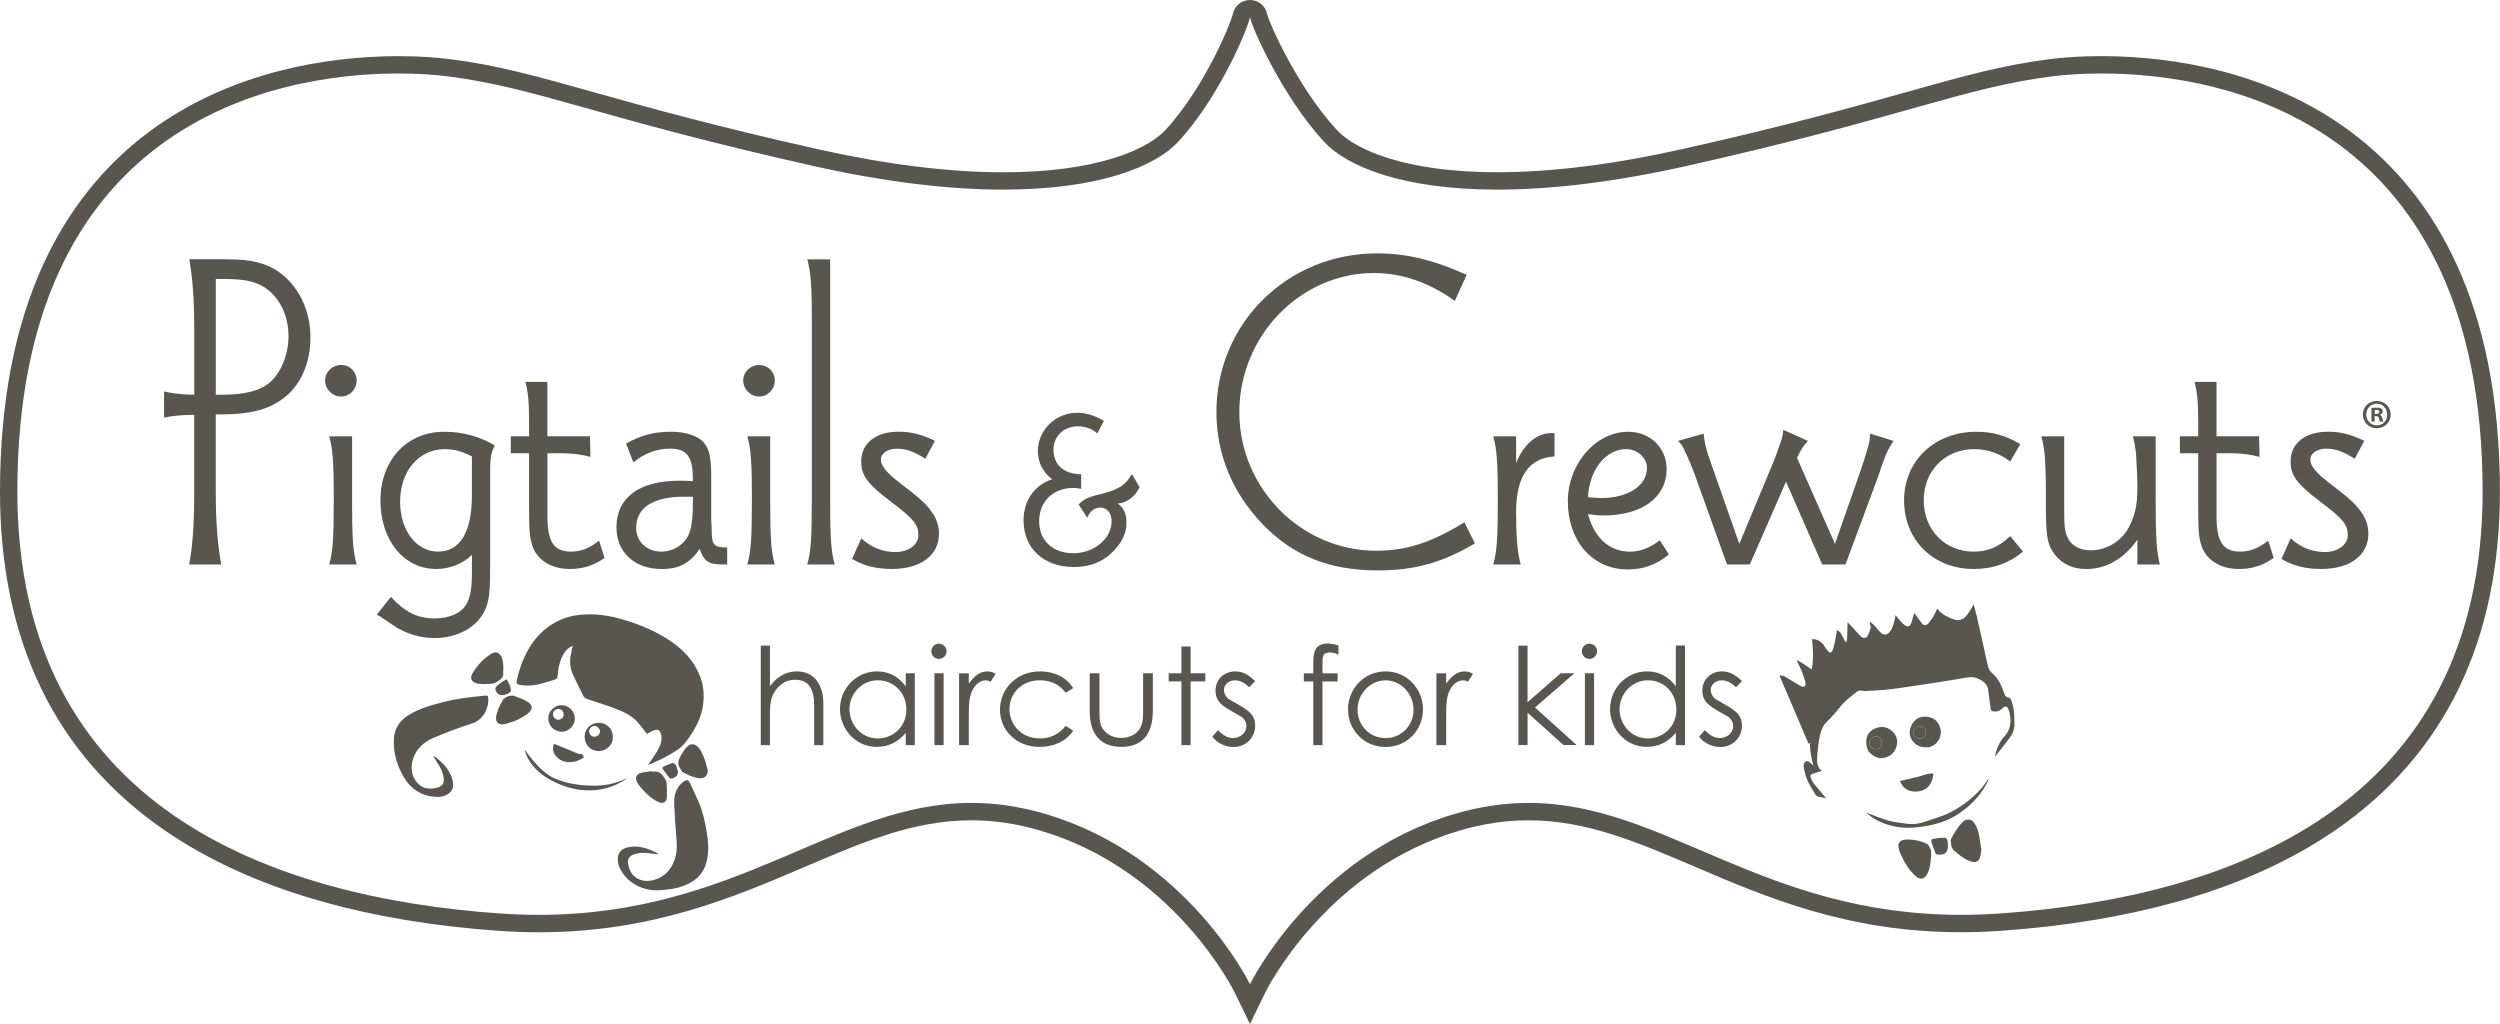 <?xml version="1.0" encoding="UTF-8"?>
<svg id="Layer_1" xmlns="http://www.w3.org/2000/svg" viewBox="0 0 680.33 278.67">
  <defs>
    <style>
      .cls-1 {
        fill: #59554f;
      }
    </style>
  </defs>
  <path class="cls-1" d="M340.16,4.73s.04.01.04.03c.38,2.51,8.71,21.45,20.11,33.8,6.12,6.63,21.12,13.04,47.16,13.04,13.91,0,30.96-1.83,51.49-6.43,58.99-13.22,75.26-21.36,99.67-24.41,3.31-.41,7.87-.76,13.28-.76,34.49,0,103.56,14.01,103.69,113.52.11,86.58-69.77,110.7-131.2,115.06-3.68.26-7.26.38-10.71.38-54.36,0-80.81-30.46-117.72-30.46-6.33,0-12.97.9-20.12,3-38.72,11.39-55.69,46.34-55.69,46.34,0,0-16.97-34.95-55.69-46.34-7.14-2.1-13.79-3-20.12-3-36.92,0-63.37,30.46-117.72,30.46-3.45,0-7.02-.12-10.71-.38-61.43-4.36-131.31-28.48-131.2-115.06.12-99.5,69.19-113.52,103.69-113.52,5.41,0,9.97.34,13.28.76,24.41,3.05,40.68,11.19,99.67,24.41,20.53,4.6,37.67,6.43,51.67,6.43,26.24,0,41.5-6.41,47.62-13.04,11.4-12.35,19.1-31.29,19.48-33.8,0-.02.02-.03.04-.03M340.16,0c-2.35,0-4.31,1.67-4.7,3.98-.25,1.07-2.12,6.02-5.39,12.3-2.78,5.35-7.28,13-12.9,19.08-1.6,1.73-5.56,5.03-14.19,7.7-8.2,2.54-18.28,3.82-29.95,3.82-14.9,0-31.94-2.13-50.64-6.32-28.42-6.37-46.57-11.47-61.15-15.56-15.11-4.24-26.02-7.31-38.97-8.93-2.9-.36-7.66-.79-13.86-.79-10.82,0-21.85,1.34-31.9,3.89-13.45,3.41-25.45,8.95-35.64,16.48-12.47,9.2-22.24,21.38-29.04,36.19-3.79,8.25-6.7,17.44-8.67,27.32C1.08,109.66.02,121.22,0,133.52c-.05,40.72,14.94,71.76,44.56,92.26,12.14,8.4,26.83,15.04,43.67,19.72,14.21,3.96,30.15,6.58,47.36,7.8,3.71.26,7.43.4,11.04.4,30.77,0,52.89-9.46,72.41-17.81,15.88-6.79,29.6-12.66,45.31-12.66,6.22,0,12.37.92,18.78,2.81,8.29,2.44,16.2,6.23,23.52,11.29,5.9,4.07,11.43,8.96,16.45,14.54,8.62,9.58,12.77,17.97,12.81,18.05l4.25,8.76,4.25-8.77c.04-.08,4.19-8.46,12.8-18.04,5.02-5.58,10.55-10.47,16.45-14.54,7.32-5.05,15.23-8.85,23.52-11.29,6.42-1.89,12.56-2.81,18.78-2.81,15.71,0,29.42,5.86,45.3,12.65,19.52,8.35,41.65,17.81,72.42,17.81,3.62,0,7.33-.13,11.04-.4,17.21-1.22,33.15-3.85,47.36-7.8,16.84-4.69,31.53-11.32,43.67-19.72,29.62-20.5,44.61-51.54,44.56-92.26-.02-12.3-1.08-23.86-3.17-34.36-1.96-9.88-4.88-19.08-8.67-27.32-6.8-14.81-16.57-26.98-29.04-36.19-10.2-7.53-22.19-13.07-35.64-16.48-10.05-2.54-21.08-3.89-31.89-3.89-6.2,0-10.96.43-13.86.79-12.95,1.62-23.86,4.68-38.97,8.93-14.58,4.09-32.72,9.19-61.15,15.56-18.7,4.19-35.68,6.32-50.46,6.32-11.57,0-21.54-1.29-29.64-3.82-6.29-1.97-11.28-4.7-14.05-7.7-5.65-6.12-10.3-13.76-13.21-19.09-3.47-6.36-5.44-11.26-5.72-12.32-.39-2.29-2.35-3.94-4.7-3.94h0Z"/>
  <g>
    <path class="cls-1" d="M176.05,199.73c-.78-1-1.55-2.05-2.39-3.04-1.77-2.07-4.22-3.09-6.67-4.02-2.44-.92-4.95-1.65-7.42-2.51-.33-.11-.65-.45-.82-.77-.89-1.74-1.74-3.5-2.59-5.26-.87-1.79-1.24-3.65-.87-5.63.17-.88.33-1.76.51-2.75-1,.48-1.8,1.14-2.33,2.03-1.14,1.9-1.58,4.03-1.75,6.21-.04.48-.17.77-.65.92-3.02.93-6,2.07-9.26,1.52-.22-.04-.43-.11-.65-.14-.5-.08-.66-.36-.57-.85.59-3.03,1.62-5.9,3.13-8.6,1.49-2.67,3.46-4.93,5.99-6.62,2.25-1.51,4.75-2.47,7.47-2.83,4.32-.57,8.51.05,12.65,1.29,3.94,1.18,7.72,2.73,11.23,4.87,2.91,1.76,5.52,3.9,7.45,6.74,1.64,2.41,2.74,5.02,2.94,8,.28,4.19-.94,7.93-3.23,11.36-1.08,1.62-2.16,3.26-3.8,4.37-1.21.81-2.48,1.54-3.77,2.21-1.22.64-2.49,1.16-3.74,1.73-.17.08-.36.11-.55.17.88-1.3,1.8-2.52,2.55-3.82.76-1.31,1.34-2.71,1.03-4.3-.25-1.28-.87-1.69-2.07-1.24-.69.26-1.31.7-1.84.99Z"/>
    <path class="cls-1" d="M118.14,205.76c2.2,1.65,4.15,3.51,4.94,6.28.54,1.91.2,3.12-1.21,4.06-.91.61-1.98.8-3.05.76-3.94-.16-6.94-2.02-8.92-5.36-1.88-3.19-2.91-6.68-2.71-10.44.15-2.8,1.55-4.89,3.87-6.38,2.94-1.89,6.28-2.75,9.6-3.63,3.62-.96,7.34-1.34,11.05-1.73,1.04-.11,1.16,0,1.18,1.02.05,2.44-1.32,5.55-4.46,6.55-3.55,1.13-7.06,2.44-10.49,3.91-2.62,1.12-4.7,2.99-5.58,5.85-.87,2.83-.11,5.83,2.47,7.42,1.29.8,4.09.69,5.23-.24.61-.5.8-1.23.71-1.98-.2-1.59-.87-3-1.77-4.31-.37-.54-.71-1.11-1.06-1.67.06-.03.12-.07.18-.1Z"/>
    <path class="cls-1" d="M179.15,232.48c-.95-.11-1.9-.2-2.85-.32-1.35-.17-2.67-.06-3.95.4-1.07.39-1.61,1.29-1.42,2.41.24,1.45.7,2.79,1.95,3.71,1.54,1.14,3.27,1.28,5.04.79,2.94-.81,4.77-2.8,5.71-5.65.75-2.27.57-4.59.35-6.92-.23-2.45-.33-4.91-.47-7.36-.08-1.44-.08-2.88.48-4.24.47-1.16,1.24-2.09,2.29-2.76.63-.4,1.08-.28,1.4.38.84,1.76,1.64,3.54,2.44,5.32,1.12,2.49,1.67,5.14,2.14,7.81.51,2.91.75,5.83-.05,8.72-.58,2.11-1.76,3.81-3.64,5.01-2.09,1.34-4.39,2.01-6.83,2.28-1.65.18-3.29.38-4.95.07-2.96-.54-5.42-1.88-7.21-4.35-.93-1.29-1.55-2.66-1.45-4.3.08-1.37.94-2.39,2.28-2.78,2.69-.78,5.16-.08,7.58,1.02.41.19.81.42,1.21.63-.02.04-.04.08-.06.11Z"/>
    <path class="cls-1" d="M136.91,182.85c.33,1.15-.43,1.91-1.46,2.57-.54.34-1.04.62-1.7.65-1.28.06-2.56.22-3.84-.06-1.64-.37-2.15-1.42-1.28-2.85,1.27-2.1,2.89-3.91,4.99-5.19,1.03-.62,2.01-.73,2.77.63.57,1.03.52,2.15.59,3.26.02.26-.03.53-.05.99Z"/>
    <path class="cls-1" d="M192.61,209.66c-.04,1.88-1.27,2.26-2.53,2.08-1.58-.22-2.98-.9-4.35-1.64-.27-.14-.36-.59-.56-.87-.81-1.11-.71-2.19-.05-3.33.63-1.08,1.21-2.19,2.23-2.98.67-.52,1.56-.5,2.22.04,1.17.97,1.68,2.34,2.19,3.69.36.97.57,2.01.85,3.01Z"/>
    <path class="cls-1" d="M136.82,197.13c-1.36.05-1.99-.74-1.8-2.09.22-1.54.92-2.88,1.62-4.22.59-1.13,2.25-1.82,3.45-1.38,1.17.43,2.35.87,3.41,1.5,1.53.9,1.55,2.04.31,3.1-.83.71-1.83,1.26-2.82,1.76-.89.44-1.86.73-2.81,1.04-.44.15-.91.2-1.37.29Z"/>
    <path class="cls-1" d="M177.41,210.05c1.42-.34,2.41.15,3.2,1.33.41.61.81,1.16.82,1.9.02,1.29.12,2.58.02,3.86-.09,1.21-1.17,1.62-2.15,1.18-1.89-.85-3.34-2.23-4.69-3.73-.51-.57-1-1.22-1.32-1.91-.52-1.1-.04-2.07,1.17-2.37.97-.24,1.98-.31,2.97-.46,0,.06-.01.13-.02.19Z"/>
    <path class="cls-1" d="M159.09,200.52c-.04-2.06,1.66-3.82,3.78-3.83,2-.01,3.92,1.36,3.91,3.98,0,1.92-1.58,3.63-3.72,3.72-2.19.09-3.92-1.63-3.97-3.86ZM161.77,200.48c.83-.02,1.5-.64,1.51-1.39,0-.79-.76-1.57-1.53-1.54-.73.02-1.44.74-1.41,1.42.03.9.63,1.54,1.43,1.52Z"/>
    <path class="cls-1" d="M149.23,195.51c-.11-1.9,1.67-3.53,3.37-3.59,2.32-.09,3.88,1.77,3.84,3.7-.04,1.83-1.68,3.52-3.56,3.5-1.99-.02-3.66-1.47-3.65-3.61ZM151.95,192.92c-.76,0-1.47.66-1.48,1.42-.01.79.73,1.55,1.52,1.54.66,0,1.42-.7,1.41-1.34-.02-.98-.51-1.54-1.45-1.63Z"/>
    <path class="cls-1" d="M170.81,211.69c-2.9,2.09-6.13,3.22-9.69,3.38-4.03.18-7.76-.93-11.26-2.8-2.44-1.31-4.54-3.1-5.98-5.52-.52-.88-.9-1.84-1.19-2.83.8,1.03,1.57,2.09,2.41,3.08,1.68,1.99,3.55,3.83,5.95,4.88,1.65.72,3.44,1.2,5.22,1.5,1.91.32,3.88.44,5.83.42,2.43-.02,4.82-.5,7.1-1.41.55-.22,1.08-.46,1.62-.7Z"/>
    <path class="cls-1" d="M150.77,202.42c1.46.59,2.86,1.17,4.27,1.74.82.34,1.63.69,2.47,1,.22.08.5.01.8.01.19.27.41.59.63.91-2.06,1.53-4.97,1.9-6.96.34-1.26-.99-1.91-2.38-1.22-4.01Z"/>
    <path class="cls-1" d="M137.82,184.85c.6.88,1.11,1.78,1.21,2.84.06.67-.54.95-1.04,1.17-.4.18-.85.28-1.29.33-.99.11-2.17-1.14-1.83-2.03.16-.43.65-.77,1.05-1.07.58-.44,1.22-.8,1.9-1.24Z"/>
    <path class="cls-1" d="M184.49,210.02c0,1.22-.72,1.45-1.4,1.77-.64.31-.94-.12-1.23-.49-.51-.64-.97-1.32-1.46-1.98-.24-.31-.16-.56.16-.7.73-.32,1.47-.66,2.23-.91.65-.21,1.03.28,1.25.78.25.57.36,1.19.46,1.53Z"/>
  </g>
  <g>
    <path class="cls-1" d="M537.11,164.49c.3,1.14.6,2.21.85,3.28.43,1.84.84,3.69,1.25,5.53.28,1.23.55,2.46.82,3.7.34,1.54.66,3.1,1.05,4.63.11.43.41.83.69,1.19.25.32.58.57.88.85,1.29,1.22,1.93,2.82,2.54,4.43.14.36.27.73.43,1.08.16.34.4.53.83.6.32.05.75.37.85.66.32.96.6,1.96.73,2.96.15,1.13.13,2.28.16,3.42.04,1.4-.35,2.68-1.18,3.8-1.32,1.78-2.67,3.53-4.12,5.25.01-.13,0-.26.04-.38.52-1.91,1.21-3.73,2.61-5.2,1.52-1.6,1.77-3.53,1.45-5.6-.1-.62-.22-1.26-.49-1.82-.37-.76-.88-.8-1.48-.2-.79.78-1.7,1.13-2.8.87-.18-.05-.43-.26-.46-.42-.19-1.22-.33-2.45-.49-3.68-.07-.57-.14-1.15-.23-1.72-.26-1.69-1.48-2.5-2.9-3.1-1.2-.51-2.42-.35-3.67-.13-2.47.45-4.95.84-7.44,1.24-1.57.25-3.14.48-4.72.71-1.63.24-3.27.49-4.9.72-1.6.22-3.19.46-4.79.6-1.71.15-3.43.21-5.14.29-.17,0-.33-.05-.5-.08-.65-.1-1.23-.11-1.81.36-1.64,1.33-3.33,2.58-4.61,4.3-.53.72-1.16,1.38-1.76,2.05-.53.59-1.05,1.2-1.64,1.73-1.32,1.19-1.69,2.81-2.04,4.43-.19.9-.32,1.83-.41,2.75-.12,1.21-.24,2.42-.22,3.64.01.62.27,1.26.53,1.84.12.27.5.42.82.67-.88.29-1.72.6-2.58.85-.55.16-.69.52-.52.97.21.56.44,1.15.8,1.6,1.16,1.46,2.39,2.86,3.52,4.19-.04-.02-.22-.15-.42-.2-.55-.12-1.12-.17-1.66-.32-.33-.09-.74-.25-.89-.51-.8-1.31-1.63-2.63-2.26-4.02-.47-1.04-.69-2.2-.97-3.33-.08-.34-.06-.74.05-1.08.25-.79.84-.96,1.51-.48.34.25.64.56,1.05.93-.54-2.13-1.01-4.17-.89-6.32-.12.14-.23.26-.39.43-2.64-6.19-5.27-12.33-7.91-18.53.66-.27,1.14.03,1.58.28,1.39.81,2.74,1.69,4.14,2.49.3.17.8.25,1.09.11.2-.09.33-.65.25-.95-.26-1.02-.56-2.05-.95-3.02-.42-1.05-.97-2.04-1.52-3.21,1.53.63,2.7,1.64,4.16,2.56.55-2.82.34-5.54.09-8.24,1.13-.16,2.68.73,3.31,1.82.28.48.6.95.95,1.38.49.61,1.06.55,1.33-.18.29-.78.48-1.61.65-2.43.2-.96.35-1.94.55-3.11.36.29.76.48.96.8.44.69.77,1.44,1.16,2.15.08.16.2.3.39.43.52-1.87.19-3.78.38-5.48,1.12,1.2,2.3,2.49,3.49,3.77.74.79,1.61.7,2.08-.27.31-.63.5-1.32.71-2,.05-.16-.05-.37-.09-.56-.06-.28-.12-.56-.19-.84.06-.05.13-.09.19-.14.33.28.7.52.99.83.6.64,1.12,1.36,1.75,1.97.99.95,1.92.79,2.69-.34.74-1.08,1.01-2.32,1.27-3.56.04-.21.08-.42.15-.76.67.78,1.22,1.51,1.86,2.15.39.39.9.85,1.39.9.64.07.92-.61,1.11-1.17.22-.63.37-1.28.55-1.92.07-.24.15-.48.18-.59.68.94,1.34,1.94,2.09,2.87.49.6,1.27.58,1.8-.05.58-.69,1.08-1.45,1.53-2.22.33-.55.53-1.18.8-1.8,1.18,1.62,2.92,2.37,4.7,3.01,1.09.39,2.17.07,2.97-.72.62-.61,1.06-1.4,1.55-2.13.27-.4.48-.85.74-1.32Z"/>
    <path class="cls-1" d="M539.19,231.32c-.12.65-.2,1.33-.36,1.99-.24.98-1.14,1.5-2.13,1.23-1.51-.41-2.78-1.26-3.96-2.25-.13-.11-.23-.28-.37-.36-1.29-.7-1.47-1.91-1.51-3.19,0-.1,0-.22.04-.31.89-1.75,1.87-3.44,3.31-4.82.49-.47,1.08-.65,1.71-.57.36.05.79.26,1.02.53,1.11,1.31,1.52,2.91,1.77,4.56.15,1.04.32,2.08.49,3.17Z"/>
    <path class="cls-1" d="M519.24,228.44c1.82.05,3.62.4,5.29,1.29.14.07.26.22.33.37.22.44.52.88.61,1.35.11.59.08,1.22.02,1.83-.13,1.48-.26,2.96-.91,4.33-.77,1.63-1.93,1.97-3.28.78-1.57-1.39-2.74-3.12-3.63-5.02-.22-.47-.45-.93-.64-1.41-.12-.28-.2-.57-.27-.86-.44-1.67.16-2.52,1.86-2.61.19-.01.39-.02.63-.04Z"/>
    <path class="cls-1" d="M511.93,206.33c-1.25.1-3.36-1.3-3.72-2.41-.75-2.28-.27-4.32,1.38-5.32,1.43-.85,3.04-1.12,4.55-.2,1.39.84,2.27,2.16,2.13,3.81-.2,2.29-1.81,4.01-4.33,4.11ZM510.37,203.89c.99,0,1.75-.77,1.74-1.77,0-.98-.7-1.72-1.62-1.72-.94,0-1.73.78-1.74,1.72-.02,1.05.64,1.76,1.62,1.77Z"/>
    <path class="cls-1" d="M524.02,203.35c-1.85.1-3.54-1.09-4.15-2.86-.72-2.13.86-5.03,3.07-5.38,2.08-.33,4.17.34,5,2.78.74,2.17-.37,4.68-2.91,5.45-.31.09-.67.01-1.01.01ZM522.52,200.94c.83.04,1.5-.61,1.55-1.5.05-.97-.66-1.81-1.59-1.83-1.05-.03-1.71.69-1.85,1.69-.13.96.92,1.77,1.89,1.64Z"/>
    <path class="cls-1" d="M508.14,221.25c1.95.71,3.88,1.54,5.87,2.1,1.58.44,3.26.56,4.9.81,1.83.28,3.59-.05,5.31-.65,1.37-.47,2.75-.91,4.12-1.41,2.68-.98,5.09-2.43,7.33-4.21,2.04-1.62,3.83-3.44,5.19-5.67.04-.06.1-.11.15-.17.05.03.1.06.15.08-.52.97-.97,2.01-1.59,2.91-.76,1.09-1.61,2.13-2.54,3.07-.97.99-2.02,1.94-3.16,2.74-1.22.86-2.51,1.66-3.87,2.25-2.18.94-4.49,1.51-6.86,1.86-2.54.37-5.09.46-7.58-.07-2.61-.55-5.11-1.51-7.18-3.32-.11-.1-.24-.17-.37-.26.04-.03.08-.05.12-.08Z"/>
    <path class="cls-1" d="M517.05,212.55c1.58-.38,3.09-.76,4.61-1.09,1.49-.32,2.89-1.14,4.5-.93-.27,2.63-1.54,4.62-4.41,4.87-2.18.19-4-.83-4.7-2.86Z"/>
    <path class="cls-1" d="M527.83,232.57c-1,0-1.03-.03-1.35-.98-.25-.75-.55-1.49-.81-2.24-.25-.71-.13-.98.59-1.11.88-.15,1.77-.24,2.66-.27.72-.02,1.07.4,1.11,1.13.02.53.13,1.08.05,1.6-.2,1.36-.84,1.87-2.24,1.88Z"/>
    <path class="cls-1" d="M510.37,203.89c-.98,0-1.63-.72-1.62-1.77.01-.94.8-1.71,1.74-1.72.91,0,1.61.73,1.62,1.72,0,1-.75,1.77-1.74,1.77Z"/>
    <path class="cls-1" d="M522.52,200.94c-.97.13-2.02-.68-1.89-1.64.14-1,.79-1.72,1.85-1.69.93.03,1.64.86,1.59,1.83-.05.89-.72,1.54-1.55,1.5Z"/>
  </g>
  <g>
    <path class="cls-1" d="M207.03,175.68h2.5v11.04c2.02-2.65,4.42-4.01,7.32-4.01,4.23,0,7.21,2.98,7.21,8.83v11.23h-2.5v-10.64c0-4.6-1.4-7.14-5.19-7.14-2.1,0-3.83.92-5.15,2.65-1.44,1.88-1.69,3.79-1.69,6.92v8.21h-2.5v-27.09Z"/>
    <path class="cls-1" d="M246.48,183.22h2.47v19.55h-2.47v-3.35c-2.13,2.58-4.82,3.83-7.88,3.83-5.71,0-10.01-4.75-10.01-10.31s4.42-10.23,10.09-10.23c3.17,0,5.85,1.36,7.8,4.09v-3.57ZM231.17,193.01c0,4.23,3.31,7.95,7.69,7.95,4.01,0,7.8-3.02,7.8-7.88,0-4.53-3.39-7.95-7.77-7.95s-7.73,3.68-7.73,7.88Z"/>
    <path class="cls-1" d="M257.6,177.22c0,1.14-.96,2.1-2.1,2.1s-2.06-.96-2.06-2.1.96-2.06,2.06-2.06,2.1.92,2.1,2.06ZM254.29,183.22h2.5v19.55h-2.5v-19.55Z"/>
    <path class="cls-1" d="M263.64,186.06c1.47-2.13,3.06-3.35,5.04-3.35,1.14,0,1.73.37,2.25.66l-1.33,2.14c-.29-.15-.77-.37-1.33-.37-1.84,0-3.5,1.58-4.23,4.27-.33,1.25-.4,3.28-.4,5.93v7.44h-2.65v-19.55h2.65v2.83Z"/>
    <path class="cls-1" d="M292.05,198.83c-1.91,2.91-5.23,4.42-9.17,4.42-6.44,0-10.75-4.64-10.75-10.09,0-5.74,4.49-10.45,10.93-10.45,3.75,0,7.18,1.55,8.98,4.56l-2.02,1.25c-1.73-2.28-4.12-3.39-7.07-3.39-4.97,0-8.25,3.64-8.25,7.84s3.24,7.99,8.28,7.99c2.83,0,5.19-1.14,7.03-3.42l2.02,1.29Z"/>
    <path class="cls-1" d="M311.08,183.22h2.65v10.12c0,6.59-2.98,9.9-8.58,9.9s-8.61-3.31-8.61-9.9v-10.12h2.65v9.53c0,2.06,0,3.75.55,4.93.92,1.99,2.94,3.13,5.41,3.13,1.8,0,3.39-.66,4.42-1.73,1.55-1.66,1.51-3.53,1.51-6.33v-9.53Z"/>
    <path class="cls-1" d="M321.5,175.93h2.5v7.29h4.01v2.21h-4.01v17.34h-2.5v-17.34h-3.46v-2.21h3.46v-7.29Z"/>
    <path class="cls-1" d="M331.48,198.68c1.25,1.4,2.61,2.17,4.09,2.17,1.91,0,3.61-1.4,3.61-3.24,0-1.14-.66-2.21-1.62-2.72-4.49-2.5-6.77-3.57-6.77-6.99,0-3.09,2.39-5.19,5.37-5.19,2.13,0,3.75,1.03,5.41,2.65l-1.62,1.66c-1.18-1.14-2.36-1.88-3.94-1.88s-2.94,1.14-2.94,2.61c0,.99.63,2.1,1.51,2.61,4.49,2.61,6.99,3.61,6.99,7.14,0,3.06-2.36,5.78-5.89,5.78-2.17,0-4.38-.99-5.78-2.8l1.58-1.8Z"/>
    <path class="cls-1" d="M357.39,180.17c0-3.17.77-5.04,3.98-5.04,1.07,0,2.06.29,2.87.55v2.47c-.59-.26-1.36-.59-2.36-.59-2.06,0-1.99,1.25-1.99,3.02v2.65h4.12v2.21h-4.12v17.34h-2.5v-17.34h-2.58v-2.21h2.58v-3.06Z"/>
    <path class="cls-1" d="M387.24,193.05c0,5.56-4.31,10.23-10.2,10.23s-10.2-4.67-10.2-10.23,4.34-10.34,10.2-10.34,10.2,4.75,10.2,10.34ZM369.43,193.09c0,4.27,3.2,7.77,7.62,7.77s7.62-3.5,7.62-7.77-3.46-7.95-7.62-7.95-7.62,3.61-7.62,7.95Z"/>
    <path class="cls-1" d="M393.54,186.06c1.47-2.13,3.06-3.35,5.04-3.35,1.14,0,1.73.37,2.25.66l-1.33,2.14c-.29-.15-.77-.37-1.33-.37-1.84,0-3.5,1.58-4.23,4.27-.33,1.25-.4,3.28-.4,5.93v7.44h-2.65v-19.55h2.65v2.83Z"/>
    <path class="cls-1" d="M413.19,175.68h2.5v15.42l9.02-7.88h3.72l-10.71,9.31,11.34,10.23h-3.57l-9.79-8.8v8.8h-2.5v-27.09Z"/>
    <path class="cls-1" d="M434.62,177.22c0,1.14-.96,2.1-2.1,2.1s-2.06-.96-2.06-2.1.96-2.06,2.06-2.06,2.1.92,2.1,2.06ZM431.3,183.22h2.5v19.55h-2.5v-19.55Z"/>
    <path class="cls-1" d="M456.04,199.42c-2.13,2.58-4.82,3.83-7.88,3.83-5.71,0-10.01-4.75-10.01-10.31s4.42-10.23,10.09-10.23c3.17,0,5.85,1.36,7.8,4.09v-11.12h2.5v27.09h-2.5v-3.35ZM440.73,193.01c0,4.23,3.31,7.95,7.69,7.95,4.01,0,7.77-3.02,7.77-7.88,0-4.53-3.35-7.95-7.73-7.95s-7.73,3.68-7.73,7.88Z"/>
    <path class="cls-1" d="M463.95,198.68c1.25,1.4,2.61,2.17,4.09,2.17,1.91,0,3.61-1.4,3.61-3.24,0-1.14-.66-2.21-1.62-2.72-4.49-2.5-6.77-3.57-6.77-6.99,0-3.09,2.39-5.19,5.37-5.19,2.13,0,3.75,1.03,5.41,2.65l-1.62,1.66c-1.18-1.14-2.36-1.88-3.94-1.88s-2.94,1.14-2.94,2.61c0,.99.63,2.1,1.51,2.61,4.49,2.61,6.99,3.61,6.99,7.14,0,3.06-2.36,5.78-5.89,5.78-2.17,0-4.38-.99-5.78-2.8l1.58-1.8Z"/>
  </g>
  <g>
    <path class="cls-1" d="M51.87,112.89c-2.99.12-4.86.25-7.22.75v-7.1c2.37.5,4.23.75,7.22.87h1v-16.56c0-8.71-.37-14.82-1.37-20.29h10.08c6.85,0,10.71,1,14.19,3.36,5.48,3.86,8.71,10.46,8.71,17.93s-2.99,13.45-7.72,16.81c-4.23,2.99-9.09,4.11-16.81,4.11h-1.24v20.67c0,8.71.5,14.69,1.49,20.17h-8.71c1-5.48,1.37-11.45,1.37-20.17v-20.54h-1ZM60.46,107.41c6.1,0,9.96-1,12.7-3.11,3.24-2.61,5.35-7.72,5.35-12.82,0-5.98-2.74-11.2-7.22-13.69-2.24-1.25-5.1-1.87-10.33-1.87h-2.24v31.5h1.74Z"/>
    <path class="cls-1" d="M97.06,103.55c0,2.37-1.87,4.36-4.23,4.36s-4.36-1.99-4.36-4.36,1.99-4.23,4.36-4.23,4.23,1.87,4.23,4.23ZM90.83,136.42v-.5c0-9.96-.25-13.69-1.24-17.18h6.22v17.68c0,9.96.25,13.69,1.24,17.18h-7.47c1-3.49,1.24-7.22,1.24-17.18Z"/>
    <path class="cls-1" d="M118.22,168.29c4.23,0,7.47-1.49,8.84-4.11,1-1.99,1.37-4.11,1.37-8.84v-4.36c-2.37,2.37-5.98,3.86-9.71,3.86-8.84,0-15.19-7.84-15.19-18.67s7.1-18.67,17.3-18.67c4.98,0,9.71,1.24,13.82,3.73-1,1.87-1.25,3.49-1.25,6.47v24.53c0,9.21-.25,11.08-1.37,13.69-2.12,4.73-7.47,7.72-13.82,7.72-3.86,0-7.84-1.25-10.83-3.24l-3.36-2.24c-.5-.37-.87-.62-1.49-.87l3.86-4.86c3.73,4.11,7.22,5.85,11.83,5.85ZM121.08,122.22c-7.1,0-12.2,5.98-12.2,14.32,0,7.72,4.36,13.57,10.33,13.57s9.21-5.23,9.21-15.31v-10.58c-2.61-1.37-4.86-1.99-7.35-1.99Z"/>
    <path class="cls-1" d="M160.55,118.74l.12,5.6c-2.12-.62-4.98-1-7.84-1h-3.86v17.68c.12,6.6,1.87,9.09,6.47,9.09,2.74,0,5.1-1,7.59-2.99l1.49,4.73c-3.11,2.12-5.98,2.99-9.46,2.99-4.98,0-8.71-2.37-10.08-5.98-.87-2.61-1-4.23-1-11.45v-14.07h-4.98v-4.61h4.98v-3.36c0-5.98-.25-8.59-1-11.45h5.98v14.81h11.58Z"/>
    <path class="cls-1" d="M197.89,153.6h-1.37c-3.73,0-4.98-.87-6.1-4.23-2.61,3.86-5.6,5.48-10.33,5.48-7.47,0-12.33-4.61-12.33-11.33,0-8.09,6.1-12.7,17.18-12.7,1.24,0,2.12,0,3.61.12v-.62c0-6.1-1.62-8.22-6.22-8.22-3.61,0-6.97,1.24-9.96,3.73l-1.99-5.1c3.86-2.24,7.59-3.24,12.2-3.24,4.11,0,7.47,1.12,9.09,3.11,1.37,1.74,1.87,3.98,1.87,8.84v11.7l.12,2.61c0,4.61.5,5.23,4.23,5.23v4.61ZM186.19,135.17c-8.47,0-13.07,2.99-13.07,8.47,0,3.73,2.86,6.47,6.85,6.47,3.61,0,6.97-2.37,7.84-5.73.5-1.74.75-4.11.75-7.59v-1.62h-2.37Z"/>
    <path class="cls-1" d="M210.84,103.55c0,2.37-1.87,4.36-4.23,4.36s-4.36-1.99-4.36-4.36,1.99-4.23,4.36-4.23,4.23,1.87,4.23,4.23ZM204.62,136.42v-.5c0-9.96-.25-13.69-1.24-17.18h6.22v17.68c0,9.96.25,13.69,1.24,17.18h-7.47c1-3.49,1.24-7.22,1.24-17.18Z"/>
    <path class="cls-1" d="M220.93,136.42v-48.55c0-10.08-.25-13.69-1.24-17.3h6.22v65.86c0,9.96.25,13.69,1.24,17.18h-7.47c1-3.49,1.24-7.22,1.24-17.18Z"/>
    <path class="cls-1" d="M251.8,124.84c-2.86-1.87-5.23-2.74-7.72-2.74s-4.36,1.24-4.36,2.99c0,1.62,1.49,3.49,4.86,6.1l3.36,2.61c5.35,4.11,7.59,7.47,7.59,11.45,0,5.85-4.98,9.59-12.82,9.59-4.23,0-7.72-.87-10.83-2.74l2.49-5.6c2.74,2.49,5.85,3.73,9.34,3.73s6.22-1.99,6.22-4.61c0-2.86-1.37-4.48-7.47-9.09-6.6-4.98-8.09-7.22-8.09-10.96,0-4.98,3.98-8.09,10.21-8.09,3.24,0,6.35.75,9.84,2.49l-2.61,4.86Z"/>
    <path class="cls-1" d="M298.62,117.96c-1.27-1.19-3.3-1.95-5.25-1.95-3.89,0-6.69,2.71-6.69,6.35,0,4.15,2.88,6.69,7.53,6.69v3.98c-.93-.17-1.35-.25-2.12-.25-5.5,0-9.31,3.72-9.31,9.06s3.81,8.72,9.31,8.72,10.41-3.89,10.41-8.72c0-2.2-1.27-3.72-3.05-3.72-1.61,0-2.88,1.02-3.56,2.79l-2.37-3.64c1.69-1.61,2.37-1.95,7.2-3.13,3.98-1.1,5.76-2.37,7.28-5.16l2.12,3.56c-1.1,2.54-3.56,4.4-6.01,4.49,1.61.93,2.45,2.79,2.45,5.25s-1.02,4.91-2.96,7.03c-2.88,3.39-6.69,4.99-11.43,4.99-8.13,0-13.63-5.08-13.63-12.7,0-5.33,2.96-9.65,7.79-11.17-2.54-1.95-3.89-4.57-3.89-7.7,0-5.67,4.83-10.41,10.67-10.41,2.45,0,4.83.76,7.28,2.2l-1.78,3.47Z"/>
    <path class="cls-1" d="M395.9,81.89c-7.1-5.1-14.44-7.59-22.04-7.59-20.04,0-36.6,17.18-36.6,37.85s16.81,37.72,37.22,37.72c8.22,0,14.82-2.12,24.03-7.72l2.86,5.73c-8.84,5.23-16.43,7.35-26.39,7.35-13.2,0-23.16-3.98-31.5-12.7-8.09-8.47-12.45-18.92-12.45-30.38,0-24.15,19.3-43.2,43.7-43.2,7.97,0,15.31,1.74,24.4,5.85l-3.24,7.1Z"/>
    <path class="cls-1" d="M406.36,153.6c1-3.49,1.24-7.22,1.24-17.18v-.5c0-9.96-.25-13.69-1.24-17.18h6.22v7.22c2.12-5.1,5.6-8.09,9.59-8.09h.87v6.35c-6.97.37-10.46,5.48-10.46,15.06,0,7.1.37,11.08,1.25,14.32h-7.47Z"/>
    <path class="cls-1" d="M454.17,150.86c-3.24,2.74-6.85,4.11-11.2,4.11-9.59,0-16.31-7.72-16.31-18.55,0-10.21,7.59-18.92,16.43-18.92,5.98,0,10.46,4.36,10.46,10.21,0,7.59-6.72,12.57-17.18,12.57-1.37,0-2.37-.12-4.23-.37,1.74,6.47,5.85,10.21,11.45,10.21,2.86,0,5.6-1.12,8.09-3.11l2.49,3.86ZM435.62,135.54c7.47,0,12.57-3.36,12.57-8.22,0-2.74-2.61-5.1-5.6-5.1-5.6,0-10.08,5.6-10.46,13.07,1.62.12,2.49.25,3.49.25Z"/>
    <path class="cls-1" d="M495.87,153.6l-9.84-22.53-9.84,22.53h-6.22l-8.84-24.65c-.62-1.62-1.74-4.48-2.61-6.1-.5-1.37-1-1.99-1.87-2.86l6.97-1.99c.12,1.74.62,4.23,1.49,6.6l1,2.86,7.22,20.54,8.96-21.54c.87-1.99,1.62-4.23,2.24-5.98.5-1.37.62-2.12.75-3.49l6.72,2.99c-1.24,1.37-1.74,2.12-2.61,3.86l-.37.75,10.33,23.41,7.1-20.29c1.87-5.73,2.37-7.22,2.49-9.71l6.35,1.99c-1,1.49-1.49,2.37-2.12,3.86l-1.12,2.99-.87,2.61-8.96,24.15h-6.35Z"/>
    <path class="cls-1" d="M547.04,125.59c-2.99-2.24-6.1-3.36-9.84-3.36-7.84,0-13.69,5.85-13.69,13.94s5.85,13.94,13.57,13.94c3.86,0,6.85-1.24,9.96-4.23l3.49,4.23c-3.73,3.11-8.09,4.73-13.45,4.73-10.96,0-18.92-7.84-18.92-18.67s8.34-18.67,19.67-18.67c4.48,0,7.97,1,11.95,3.36l-2.74,4.73Z"/>
    <path class="cls-1" d="M561.73,137.91c0,5.48.12,6.47.87,8.22,1,2.37,3.36,3.61,6.35,3.61,4.73,0,9.09-2.86,10.96-7.47,1.25-2.74,1.74-5.35,1.74-9.71,0-2.99-.25-6.72-.37-9.21-.25-1.74-.37-2.86-.87-4.61h6.22v17.68c0,9.96.25,13.69,1.12,17.18h-6.1v-6.72c-3.73,5.23-8.47,7.97-13.94,7.97-3.86,0-7.1-1.62-9.09-4.73-1.49-2.24-1.87-4.73-1.87-12.08v-4.11c0-3.86-.12-7.84-.37-10.58-.25-1.74-.37-2.86-.87-4.61h6.22v19.17Z"/>
    <path class="cls-1" d="M614.77,118.74l.12,5.6c-2.12-.62-4.98-1-7.84-1h-3.86v17.68c.12,6.6,1.87,9.09,6.47,9.09,2.74,0,5.1-1,7.59-2.99l1.49,4.73c-3.11,2.12-5.98,2.99-9.46,2.99-4.98,0-8.71-2.37-10.08-5.98-.87-2.61-1-4.23-1-11.45v-14.07h-4.98v-4.61h4.98v-3.36c0-5.98-.25-8.59-1-11.45h5.98v14.81h11.58Z"/>
    <path class="cls-1" d="M640.78,124.84c-2.86-1.87-5.23-2.74-7.72-2.74s-4.36,1.24-4.36,2.99c0,1.62,1.49,3.49,4.86,6.1l3.36,2.61c5.35,4.11,7.59,7.47,7.59,11.45,0,5.85-4.98,9.59-12.82,9.59-4.23,0-7.72-.87-10.83-2.74l2.49-5.6c2.74,2.49,5.85,3.73,9.34,3.73s6.22-1.99,6.22-4.61c0-2.86-1.37-4.48-7.47-9.09-6.6-4.98-8.09-7.22-8.09-10.96,0-4.98,3.98-8.09,10.21-8.09,3.24,0,6.35.75,9.84,2.49l-2.61,4.86Z"/>
  </g>
  <path class="cls-1" d="M650.58,112.8c0,2.09-1.64,3.74-3.78,3.74s-3.8-1.64-3.8-3.74,1.69-3.69,3.8-3.69,3.78,1.64,3.78,3.69ZM643.94,112.8c0,1.64,1.22,2.95,2.88,2.95s2.81-1.31,2.81-2.93-1.19-2.97-2.84-2.97-2.86,1.33-2.86,2.95ZM646.21,114.73h-.86v-3.69c.34-.07.81-.11,1.42-.11.7,0,1.01.11,1.28.27.2.16.36.45.36.81,0,.41-.32.72-.77.86v.05c.36.14.56.41.68.9.11.56.18.79.27.92h-.92c-.11-.14-.18-.47-.29-.9-.07-.41-.29-.59-.77-.59h-.41v1.49ZM646.23,112.64h.41c.47,0,.86-.16.86-.54,0-.34-.25-.56-.79-.56-.23,0-.38.02-.47.05v1.06Z"/>
</svg>